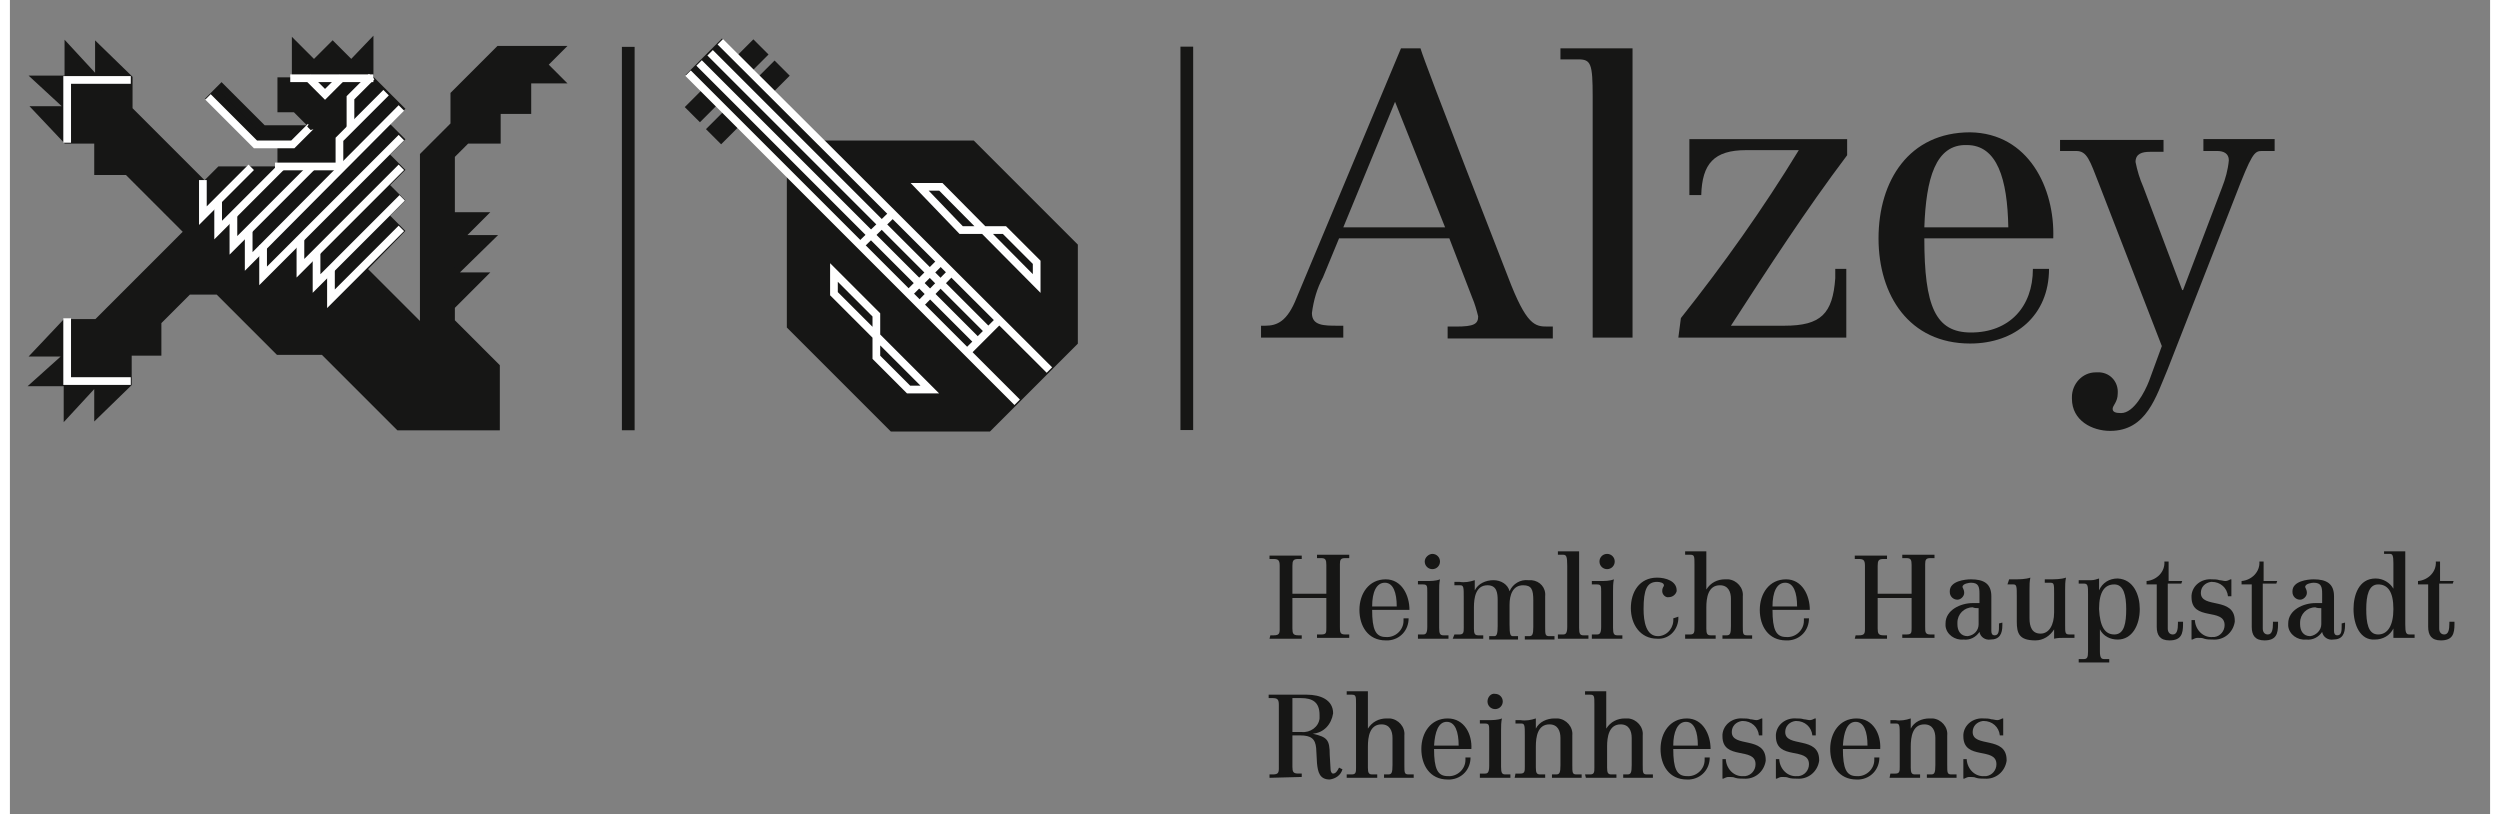 <?xml version="1.0" encoding="utf-8" standalone="no"?><!-- Generator: Adobe Illustrator 25.3.1, SVG Export Plug-In . SVG Version: 6.00 Build 0)  --><svg xmlns="http://www.w3.org/2000/svg" xmlns:xlink="http://www.w3.org/1999/xlink" height="57" id="Ebene_1" style="enable-background:new 0 0 292.4 96;" version="1.1" viewBox="0 0 292.4 96" width="175" x="0px" xml:space="preserve" y="0px">
<rect x="0" y="0" width="292.4" height="96" fill="#808080" stroke="none"/>
<style type="text/css">
	.st0{fill:#161615;}
	.st1{fill-rule:evenodd;clip-rule:evenodd;fill:#161615;}
	.st2{fill:none;stroke:#161615;stroke-width:0.817;stroke-miterlimit:3.864;}
	.st3{fill:none;stroke:#161615;stroke-width:0.908;stroke-miterlimit:3.864;}
	.st4{fill:none;stroke:#FFFFFF;stroke-width:0.908;stroke-miterlimit:3.864;}
	.st5{fill:none;stroke:#161615;stroke-width:0.69;stroke-miterlimit:3.864;}
</style>
<rect class="st0" height="45.2" id="Rechteck_36" width="1.5" x="138" y="5.5"/>
<path class="st1" d="M225.7,26.8h9.9c-0.1-5.7-1.3-9.7-4.9-9.7C227,17,225.9,21.1,225.7,26.8 M240.9,28.1h-15.2  c0,8,1.3,11.1,5.5,11.1c4.5,0,7.3-3,7.3-7.5h1.9c0,5.5-4,8.8-9.3,8.8c-7.2,0-10.8-5.7-10.8-12.4c0-6.8,3.6-12.5,10.8-12.5  C238,15.7,241.1,22.2,240.9,28.1" id="Pfad_2599"/>
<path class="st1" d="M157.2,26.8h12L163.3,12L157.2,26.8z M172.4,35.1l-2.7-7h-13l-1.9,4.6c-0.7,1.3-1.1,2.7-1.3,4.2  c0,1.5,1.4,1.5,3.1,1.5h0.6v1.4h-9.7v-1.4h0.5c1.4,0,2.6-0.5,3.7-3.3L164,5.7h2.3c0.5,1.8,10.3,26.9,10.3,26.9  c2.2,5.8,3.2,5.9,4.7,5.9h0.6v1.4h-12.4l0-1.4h1c2.1,0,2.6-0.3,2.6-1.2C172.9,36.5,172.7,35.8,172.4,35.1" id="Pfad_2600"/>
<path class="st1" d="M196.7,39.8h19.8v-8.1h-1.3l0,1.1c-0.3,4.2-1.7,5.6-6,5.6h-6.3c4.4-6.8,8.8-13.6,13.7-20.1v-1.9  h-18.6V23h1.4c0.1-3.7,1.5-5.3,5.3-5.3h6.2c-4.2,6.9-8.9,13.5-13.9,19.8L196.7,39.8z" id="Pfad_2601"/>
<path class="st1" d="M241.7,17.8h1.9c1.3,0,1.6,1.1,2.7,3.9l7.4,19.1l-1.5,4.1c-0.5,1.3-1.8,3.8-3.3,3.8  c-0.6,0-1-0.1-1-0.5s0.6-0.8,0.6-1.8c0.1-1.3-0.8-2.4-2.1-2.5c-0.2,0-0.3,0-0.5,0c-1.6,0-2.8,1.4-2.8,2.9c0,0.1,0,0.1,0,0.2  c0,2.6,2.4,3.8,4.5,3.8c4.3,0,5.4-4,6.8-7.3l7.9-20.2c2-5.2,2.3-5.5,3.2-5.5h1.5v-1.4h-8.4v1.4h1.6c0.8,0,1.4,0.3,1.4,1.1  c-0.1,1.1-0.4,2.2-0.8,3.2l-4.6,12.1h-0.1L251.5,22c-0.4-0.9-0.7-1.9-0.9-2.9c0-1,0.8-1.2,1.7-1.2h1.6v-1.4h-12.2L241.7,17.8z" id="Pfad_2602"/>
<path class="st1" d="M191.3,39.8l0-34.1h-8.5V7h2.1c1.5,0,1.7,0.5,1.7,4.4v28.4L191.3,39.8z" id="Pfad_2603"/>
<path class="st1" d="M151.2,82.3v4h1.1c1,0.1,2-0.6,2.1-1.6c0-0.1,0-0.3,0-0.4c0-1.5-0.8-2-2.2-2L151.2,82.3z   M148.5,91.7v-0.4h0.4c0.6,0,0.7-0.2,0.7-0.7v-7.5c0-0.7-0.2-0.8-0.8-0.8h-0.4v-0.4h4.5c1.6,0,3.1,0.6,3.1,2.2  c-0.2,1.3-1.1,2.3-2.4,2.4c1.7,0.4,2,0.7,2,2.5l0.1,1.7c0,0.2,0.1,0.5,0.3,0.5c0.3,0,0.5-0.3,0.7-0.7l0.4,0.2  c-0.2,0.7-0.8,1.1-1.5,1.2c-1.2,0-1.4-0.9-1.5-1.9l-0.1-1.8c-0.1-1.1-0.6-1.5-1.9-1.5h-0.9v3.7c0,0.6,0.1,0.8,0.7,0.8h0.4v0.4  L148.5,91.7z" id="Pfad_2604"/>
<path class="st1" d="M157.6,91.7h3.6v-0.4h-0.6c-0.4,0-0.5-0.2-0.5-0.8V88c0-1.1,0.2-2.6,1.6-2.6  c1,0,1.3,0.8,1.3,1.6v3.2c0,0.9-0.1,1.1-0.5,1.1H162v0.4h3.5v-0.4h-0.6c-0.5,0-0.5-0.2-0.5-1.1v-3.5c0.1-1-0.7-1.9-1.7-2  c-0.1,0-0.3,0-0.4,0c-0.9,0-1.7,0.4-2.2,1.2h0v-4.4h-2.5v0.4h0.6c0.5,0,0.5,0.2,0.5,1.1v7.5c0,0.5,0,0.8-0.5,0.8h-0.6L157.6,91.7z" id="Pfad_2605"/>
<path class="st1" d="M167.9,87.9h2.9c0-1.6-0.4-2.8-1.4-2.8S168,86.3,167.9,87.9 M172.3,88.3h-4.4  c0,2.3,0.4,3.2,1.6,3.2c1.1,0.1,2.1-0.8,2.1-1.9c0-0.1,0-0.2,0-0.3h0.6c0,1.4-1,2.5-2.4,2.6c-0.1,0-0.2,0-0.3,0  c-2.1,0-3.1-1.7-3.1-3.6s1.1-3.6,3.1-3.6C171.5,84.7,172.4,86.6,172.3,88.3" id="Pfad_2606"/>
<path class="st1" d="M173.3,91.7h3.6v-0.4h-0.6c-0.4,0-0.5-0.2-0.5-0.9v-4.3c0-0.5,0-0.9,0.1-1.4  c-0.5,0.2-1.1,0.2-1.7,0.2h-0.9v0.4h0.6c0.5,0,0.5,0.2,0.5,0.9v4.1c0,0.8-0.2,0.9-0.5,0.9h-0.6L173.3,91.7z M174.2,82.7  c0,0.5,0.4,0.9,0.9,0.9c0.5,0,0.9-0.4,0.9-0.9c0,0,0,0,0,0c0-0.5-0.4-0.9-0.9-0.9C174.6,81.7,174.2,82.2,174.2,82.7" id="Pfad_2607"/>
<path class="st1" d="M177.4,91.7h3.6v-0.4h-0.6c-0.4,0-0.5-0.2-0.5-0.8V88c0-1.1,0.2-2.6,1.6-2.6  c1,0,1.3,0.8,1.3,1.6v3.2c0,0.9-0.1,1.1-0.5,1.1h-0.5v0.4h3.5v-0.4h-0.6c-0.5,0-0.5-0.2-0.5-1.1v-3.5c0.1-1-0.7-1.9-1.7-2  c-0.1,0-0.3,0-0.4,0c-0.9,0-1.8,0.4-2.2,1.2h0v-1.2c-0.6,0.2-1.2,0.3-1.8,0.2h-0.6v0.4h0.7c0.4,0,0.4,0.3,0.4,1.4v3.7  c0,0.5,0,0.8-0.5,0.8h-0.6L177.4,91.7z" id="Pfad_2608"/>
<path class="st1" d="M196.1,87.9h2.9c0-1.6-0.4-2.8-1.4-2.8S196.1,86.3,196.1,87.9 M200.5,88.3h-4.4  c0,2.3,0.4,3.2,1.6,3.2c1.1,0.1,2.1-0.8,2.1-1.9c0-0.1,0-0.2,0-0.3h0.6c0,1.4-1,2.5-2.4,2.6c-0.1,0-0.2,0-0.3,0  c-2.1,0-3.1-1.7-3.1-3.6s1.1-3.6,3.1-3.6C199.6,84.7,200.5,86.6,200.5,88.3" id="Pfad_2609"/>
<path class="st1" d="M185.8,91.7h3.6v-0.4h-0.6c-0.4,0-0.5-0.2-0.5-0.8V88c0-1.1,0.2-2.6,1.6-2.6  c1,0,1.3,0.8,1.3,1.6v3.2c0,0.9-0.1,1.1-0.5,1.1h-0.5v0.4h3.5v-0.4H193c-0.5,0-0.5-0.2-0.5-1.1v-3.5c0.1-1-0.7-1.9-1.7-2  c-0.1,0-0.3,0-0.4,0c-0.9,0-1.7,0.4-2.2,1.2h0v-4.4h-2.5v0.4h0.6c0.5,0,0.5,0.2,0.5,1.1v7.5c0,0.5,0,0.8-0.5,0.8h-0.6L185.8,91.7z" id="Pfad_2610"/>
<path class="st1" d="M216.1,87.9h2.9c0-1.6-0.4-2.8-1.4-2.8S216.2,86.3,216.1,87.9 M220.5,88.3h-4.4  c0,2.3,0.4,3.2,1.6,3.2c1.1,0.1,2.1-0.8,2.1-1.9c0-0.1,0-0.2,0-0.3h0.6c0,1.4-1,2.5-2.4,2.6c-0.1,0-0.2,0-0.3,0  c-2.1,0-3.1-1.7-3.1-3.6s1.1-3.6,3.1-3.6C219.7,84.7,220.6,86.6,220.5,88.3" id="Pfad_2611"/>
<path class="st1" d="M206.6,84.7h-0.1c-0.2,0.1-0.4,0.2-0.6,0.2c-0.2,0-0.5-0.1-0.7-0.1c-0.3-0.1-0.6-0.1-0.9-0.1  c-1.2-0.1-2.3,0.7-2.4,1.9c0,0.1,0,0.2,0,0.2c0,2.9,3.9,1.2,3.9,3.3c0,0.7-0.5,1.3-1.2,1.4c-0.1,0-0.1,0-0.2,0  c-1.1,0.1-2-0.8-2.1-1.9c0,0,0,0,0-0.1h-0.4v2.3h0.1c0.2-0.1,0.4-0.2,0.6-0.2c0.3,0,0.6,0,0.8,0.1c0.3,0.1,0.7,0.1,1,0.1  c1.3,0.1,2.4-0.8,2.6-2.1c0,0,0-0.1,0-0.1c0-2.9-4-1.4-4-3.3c0-0.7,0.5-1.2,1.2-1.3c0,0,0.1,0,0.1,0c1,0,1.8,0.7,1.9,1.7h0.4  L206.6,84.7z" id="Pfad_2612"/>
<path class="st1" d="M212.9,84.7h-0.1c-0.2,0.1-0.4,0.2-0.6,0.2c-0.2,0-0.5-0.1-0.7-0.1c-0.3-0.1-0.6-0.1-0.9-0.1  c-1.2-0.1-2.3,0.7-2.4,1.9c0,0.1,0,0.2,0,0.2c0,2.9,3.9,1.2,3.9,3.3c0,0.7-0.5,1.3-1.2,1.4c-0.1,0-0.1,0-0.2,0  c-1.1,0.1-2-0.8-2.1-1.9c0,0,0,0,0-0.1h-0.4v2.3h0.1c0.2-0.1,0.4-0.2,0.6-0.2c0.3,0,0.6,0,0.8,0.1c0.3,0.1,0.7,0.1,1,0.1  c1.3,0.1,2.4-0.8,2.6-2.1c0,0,0-0.1,0-0.1c0-2.9-4-1.4-4-3.3c0-0.7,0.5-1.2,1.2-1.3c0,0,0.1,0,0.1,0c1,0,1.8,0.7,1.9,1.7h0.4  L212.9,84.7z" id="Pfad_2613"/>
<path class="st1" d="M160.6,71.5h2.9c0-1.6-0.4-2.8-1.4-2.8S160.6,69.8,160.6,71.5 M165,71.9h-4.4  c0,2.3,0.4,3.2,1.6,3.2c1.1,0.1,2.1-0.8,2.1-1.9c0-0.1,0-0.2,0-0.3h0.6c0,1.4-1,2.5-2.4,2.6c-0.1,0-0.2,0-0.3,0  c-2.1,0-3.1-1.7-3.1-3.6s1.1-3.6,3.1-3.6C164.1,68.3,165,70.2,165,71.9" id="Pfad_2614"/>
<path class="st1" d="M221.6,91.7h3.6v-0.4h-0.6c-0.4,0-0.5-0.2-0.5-0.8V88c0-1.1,0.2-2.6,1.6-2.6  c1,0,1.3,0.8,1.3,1.6v3.2c0,0.9-0.1,1.1-0.5,1.1h-0.5v0.4h3.5v-0.4h-0.6c-0.5,0-0.5-0.2-0.5-1.1v-3.5c0.1-1-0.7-1.9-1.7-2  c-0.1,0-0.3,0-0.4,0c-0.9,0-1.8,0.4-2.2,1.2h0v-1.2c-0.6,0.2-1.2,0.3-1.8,0.2h-0.6v0.4h0.7c0.4,0,0.4,0.3,0.4,1.4v3.7  c0,0.5,0,0.8-0.5,0.8h-0.6L221.6,91.7z" id="Pfad_2615"/>
<path class="st1" d="M235,84.7h-0.1c-0.2,0.1-0.4,0.2-0.6,0.2c-0.2,0-0.5-0.1-0.7-0.1c-0.3-0.1-0.6-0.1-0.9-0.1  c-1.2-0.1-2.3,0.7-2.4,1.9c0,0.1,0,0.2,0,0.2c0,2.9,3.9,1.2,3.9,3.3c0,0.7-0.5,1.3-1.2,1.4c-0.1,0-0.1,0-0.2,0  c-1.1,0.1-2-0.8-2.1-1.9c0,0,0,0,0-0.1h-0.4v2.3h0.1c0.2-0.1,0.4-0.2,0.6-0.2c0.3,0,0.6,0,0.8,0.1c0.3,0.1,0.7,0.1,1,0.1  c1.3,0.1,2.4-0.8,2.6-2.1c0,0,0-0.1,0-0.1c0-2.9-4-1.4-4-3.3c0-0.7,0.5-1.2,1.2-1.3c0,0,0.1,0,0.1,0c1,0,1.8,0.7,1.9,1.7h0.4  L235,84.7z" id="Pfad_2616"/>
<path class="st1" d="M148.5,75.3h3.8v-0.4h-0.4c-0.6,0-0.7-0.2-0.7-0.8v-3.6h4V74c0,0.6,0,0.8-0.6,0.8h-0.5v0.4h3.8  v-0.4h-0.5c-0.6,0-0.6-0.3-0.6-0.9v-7.4c0-0.5,0.1-0.7,0.6-0.7h0.5v-0.4h-3.8v0.4h0.5c0.5,0,0.6,0.2,0.6,0.8V70h-4v-3.3  c0-0.6,0.1-0.8,0.7-0.8h0.4v-0.4h-3.8v0.4h0.4c0.6,0,0.8,0.1,0.8,0.8v7.5c0,0.5-0.1,0.7-0.7,0.7h-0.4L148.5,75.3z" id="Pfad_2617"/>
<path class="st1" d="M166,75.3h3.6v-0.4H169c-0.4,0-0.5-0.2-0.5-0.9v-4.3c0-0.5,0-0.9,0.1-1.4  c-0.5,0.2-1.1,0.2-1.7,0.2H166v0.4h0.6c0.5,0,0.5,0.2,0.5,0.9v4.1c0,0.8-0.2,0.9-0.5,0.9H166L166,75.3z M166.8,66.2  c0,0.5,0.4,0.9,0.9,0.9c0.5,0,0.9-0.4,0.9-0.9c0,0,0,0,0,0c0-0.5-0.4-0.9-0.9-0.9C167.3,65.3,166.8,65.7,166.8,66.2" id="Pfad_2618"/>
<path class="st1" d="M170.1,75.3h3.6v-0.4h-0.6c-0.4,0-0.5-0.2-0.5-0.8v-2.5c0-1.1,0.2-2.6,1.6-2.6  c1.1,0,1.2,0.9,1.2,1.8v3c0,0.9-0.1,1.2-0.4,1.2h-0.6v0.4h3.4v-0.4h-0.6c-0.3,0-0.4-0.2-0.4-1.4v-2.3c0-1.2,0.4-2.3,1.6-2.3  c1,0,1.2,0.5,1.2,1.8v3.1c0,0.9-0.1,1.1-0.5,1.1h-0.5v0.4h3.5v-0.4h-0.6c-0.5,0-0.5-0.2-0.5-1.1v-3.6c0.1-1-0.6-1.8-1.6-1.9  c-0.1,0-0.3,0-0.4,0c-0.9-0.1-1.8,0.4-2.2,1.3h0c-0.2-0.8-1-1.3-1.9-1.3c-0.9,0-1.8,0.4-2.2,1.2h0v-1.2c-0.6,0.2-1.2,0.3-1.8,0.2  h-0.6v0.4h0.7c0.4,0,0.4,0.3,0.4,1.4V74c0,0.5,0,0.8-0.5,0.8h-0.6L170.1,75.3z" id="Pfad_2619"/>
<path class="st1" d="M207.8,71.5h2.9c0-1.6-0.4-2.8-1.4-2.8S207.8,69.8,207.8,71.5 M212.2,71.9h-4.4  c0,2.3,0.4,3.2,1.6,3.2c1.1,0.1,2.1-0.8,2.1-1.9c0-0.1,0-0.2,0-0.3h0.6c0,1.4-1,2.5-2.4,2.6c-0.1,0-0.2,0-0.3,0  c-2.1,0-3.1-1.7-3.1-3.6s1.1-3.6,3.1-3.6C211.3,68.3,212.2,70.2,212.2,71.9" id="Pfad_2620"/>
<path class="st1" d="M232.1,73.6v-1.9c-0.2,0-0.5,0-0.7-0.1c-1,0-1.8,0.8-1.8,1.8c0,0.1,0,0.1,0,0.2  c0,0.8,0.4,1.4,1.2,1.4C231.6,74.9,232.1,74.3,232.1,73.6 M234.9,73.4v0.3c0,1-0.3,1.7-1.4,1.7c-0.6,0.1-1.2-0.3-1.3-0.9  c-0.4,0.6-1.1,1-1.9,0.9c-1,0.1-2-0.6-2.1-1.6c0-0.1,0-0.2,0-0.3c0-1.6,1.8-2.4,3.2-2.4c0.3,0,0.5,0,0.8,0V70c0-0.8-0.1-1.3-1-1.3  c-0.2,0-1,0.1-1,0.5c0,0.1,0.2,0.3,0.2,0.7c0,0.4-0.4,0.8-0.8,0.8c-0.5,0-0.9-0.4-0.9-0.9c0,0,0-0.1,0-0.1c0-1.2,1.8-1.4,2.5-1.4  c1.5,0,2.4,0.5,2.4,2v4.1c0,0.3,0.1,0.5,0.4,0.5c0.5,0,0.5-0.6,0.5-1.1v-0.3L234.9,73.4z" id="Pfad_2621"/>
<path class="st1" d="M248.1,74.8c1.2,0,1.4-1.4,1.4-3s-0.3-2.9-1.4-2.9s-1.8,0.8-1.8,2.9  C246.4,73.9,247,74.8,248.1,74.8 M251.1,71.8c0,1.9-0.9,3.6-2.6,3.6c-0.9,0-1.7-0.4-2.1-1.2l0,2.6c0,0.8,0.2,0.9,0.5,0.9h0.6v0.4  h-3.6v-0.4h0.6c0.4,0,0.5-0.2,0.5-0.9v-6.7c0-1,0-1.3-0.5-1.3h-0.6v-0.4h1.5c0.3,0,0.6-0.1,0.9-0.2v1.4c0.4-0.9,1.2-1.4,2.2-1.4  C250.4,68.3,251.1,70.2,251.1,71.8" id="Pfad_2622"/>
<path class="st1" d="M182.5,75.3h3.6v-0.4h-0.6c-0.4,0-0.5-0.2-0.5-0.9V65h-2.5v0.4h0.6c0.4,0,0.5,0.2,0.5,1.3v7.2  c0,0.8-0.2,0.9-0.5,0.9h-0.6L182.5,75.3z" id="Pfad_2623"/>
<path class="st1" d="M186.5,75.3h3.6v-0.4h-0.6c-0.4,0-0.5-0.2-0.5-0.9v-4.3c0-0.5,0-0.9,0.1-1.4  c-0.5,0.2-1.1,0.2-1.7,0.2h-0.9v0.4h0.6c0.5,0,0.5,0.2,0.5,0.9v4.1c0,0.8-0.2,0.9-0.5,0.9h-0.6L186.5,75.3z M187.4,66.2  c0,0.5,0.4,0.9,0.9,0.9c0.5,0,0.9-0.4,0.9-0.9c0,0,0,0,0,0c0-0.5-0.4-0.9-0.9-0.9C187.8,65.3,187.4,65.7,187.4,66.2" id="Pfad_2624"/>
<path class="st1" d="M272.5,73.6v-1.9c-0.2,0-0.5,0-0.7-0.1c-1,0-1.8,0.8-1.8,1.8c0,0.1,0,0.1,0,0.2  c0,0.8,0.4,1.4,1.2,1.4C271.9,74.9,272.5,74.3,272.5,73.6 M275.3,73.4v0.3c0,1-0.3,1.7-1.4,1.7c-0.6,0.1-1.2-0.3-1.3-0.9  c-0.4,0.6-1.1,1-1.9,0.9c-1,0.1-2-0.6-2.1-1.6c0-0.1,0-0.2,0-0.3c0-1.6,1.8-2.4,3.2-2.4c0.3,0,0.5,0,0.8,0V70c0-0.8-0.1-1.3-1-1.3  c-0.2,0-1,0.1-1,0.5c0,0.1,0.2,0.3,0.2,0.7c0,0.4-0.4,0.8-0.8,0.8c-0.5,0-0.9-0.4-0.9-0.9c0,0,0-0.1,0-0.1c0-1.2,1.8-1.4,2.5-1.4  c1.5,0,2.4,0.5,2.4,2v4.1c0,0.3,0.1,0.5,0.4,0.5c0.5,0,0.5-0.6,0.5-1.1v-0.3L275.3,73.4z" id="Pfad_2625"/>
<path class="st1" d="M279.2,74.8c1.1,0,1.8-1,1.8-3c0-2.1-0.7-2.9-1.8-2.9s-1.4,1.3-1.4,2.9S278,74.8,279.2,74.8   M276.3,71.8c0-1.6,0.6-3.6,2.6-3.6c0.9,0,1.7,0.5,2.1,1.2l0-3c0-0.9-0.1-1.1-0.4-1.1h-0.7V65h2.5v8.6c0,1,0.1,1.2,0.5,1.2h0.6v0.4  H281v-1.1c-0.4,0.8-1.2,1.3-2.2,1.3C277.1,75.5,276.3,73.7,276.3,71.8" id="Pfad_2626"/>
<path class="st1" d="M196.1,72.9c0.1,1-0.6,2-1.7,2.1c0,0-0.1,0-0.1,0c-1.4,0-1.7-1.7-1.7-3.2c0-2.3,0.4-3.2,1.6-3.2  c0.3,0,0.8,0.1,0.8,0.4c0,0.2-0.2,0.2-0.2,0.7c0,0.4,0.4,0.8,0.8,0.7c0,0,0,0,0,0c0.4,0,0.8-0.3,0.9-0.7c0,0,0-0.1,0-0.1  c0-1.1-1.3-1.5-2.3-1.5c-2.1,0-3.1,1.7-3.1,3.6s1.1,3.6,3.1,3.6c1.3,0.1,2.4-0.9,2.5-2.3c0-0.1,0-0.2,0-0.3L196.1,72.9z" id="Pfad_2627"/>
<path class="st1" d="M197.5,75.3h3.6v-0.4h-0.6c-0.4,0-0.5-0.2-0.5-0.8v-2.5c0-1.1,0.2-2.6,1.6-2.6  c1,0,1.3,0.8,1.3,1.6v3.2c0,0.9-0.1,1.1-0.5,1.1h-0.5v0.4h3.5v-0.4h-0.6c-0.5,0-0.5-0.2-0.5-1.1v-3.5c0.1-1-0.7-1.9-1.7-2  c-0.1,0-0.3,0-0.4,0c-0.9,0-1.7,0.4-2.2,1.2h0V65h-2.5v0.4h0.6c0.5,0,0.5,0.2,0.5,1.1V74c0,0.5,0,0.8-0.5,0.8h-0.6L197.5,75.3z" id="Pfad_2628"/>
<path class="st1" d="M217.5,75.3h3.8v-0.4h-0.4c-0.6,0-0.7-0.2-0.7-0.8v-3.6h4V74c0,0.6,0,0.8-0.6,0.8h-0.5v0.4h3.8  v-0.4h-0.5c-0.6,0-0.6-0.3-0.6-0.9v-7.4c0-0.5,0.1-0.7,0.6-0.7h0.5v-0.4h-3.8v0.4h0.5c0.5,0,0.6,0.2,0.6,0.8V70h-4v-3.3  c0-0.6,0.1-0.8,0.7-0.8h0.4v-0.4h-3.8v0.4h0.4c0.6,0,0.8,0.1,0.8,0.8v7.5c0,0.5-0.1,0.7-0.7,0.7h-0.4L217.5,75.3z" id="Pfad_2629"/>
<path class="st1" d="M235.5,68.9h0.7c0.4,0,0.4,0.3,0.4,1.4v3c0,1.4,0.3,2.2,2.2,2.2c0.9,0,1.7-0.5,2.2-1.3h0v1.1  c0.4-0.1,0.8-0.1,1.2-0.1h1.2v-0.4h-0.6c-0.5,0-0.5-0.2-0.5-1.1v-4.2c0-0.5,0-0.9,0.1-1.4c-0.6,0.2-1.3,0.2-1.9,0.2h-0.6v0.4h0.6  c0.5,0,0.5,0.1,0.5,1.3v2.2c0,1.5-0.6,2.5-1.6,2.5c-1,0-1.3-0.8-1.3-1.8v-3.4c0-0.5,0-0.9,0.1-1.4c-0.6,0.2-1.3,0.2-1.9,0.2h-0.6  L235.5,68.9z" id="Pfad_2630"/>
<path class="st1" d="M256.1,68.5h-1.6v-2.3h-0.5c0.1,1.2-0.9,2.2-2.1,2.3v0.4h1.2v5c0,1,0.4,1.6,1.5,1.6  c1.4,0,1.6-0.8,1.6-1.9v-0.3h-0.6v0.2c0,0.7-0.1,1.3-0.6,1.3c-0.4,0-0.6-0.3-0.6-0.7v-5.3h1.6L256.1,68.5z" id="Pfad_2631"/>
<path class="st1" d="M261.9,68.3h-0.1c-0.2,0.1-0.4,0.2-0.6,0.2c-0.2,0-0.5-0.1-0.7-0.1c-0.3-0.1-0.6-0.1-0.9-0.1  c-1.2-0.1-2.3,0.7-2.4,1.9c0,0.1,0,0.2,0,0.2c0,2.9,3.9,1.2,3.9,3.3c0,0.7-0.5,1.3-1.2,1.4c-0.1,0-0.1,0-0.2,0  c-1.1,0.1-2-0.8-2.1-1.9c0,0,0,0,0-0.1h-0.4v2.3h0.1c0.2-0.1,0.4-0.2,0.6-0.2c0.3,0,0.6,0,0.8,0.1c0.3,0.1,0.7,0.1,1,0.1  c1.3,0.1,2.4-0.8,2.6-2.1c0,0,0-0.1,0-0.1c0-2.9-4-1.4-4-3.3c0-0.7,0.5-1.2,1.2-1.3c0,0,0.1,0,0.1,0c1,0,1.8,0.7,1.9,1.7h0.4  L261.9,68.3z" id="Pfad_2632"/>
<path class="st1" d="M267.3,68.5h-1.6v-2.3h-0.5c0.1,1.2-0.9,2.2-2.1,2.3v0.4h1.2v5c0,1,0.4,1.6,1.5,1.6  c1.4,0,1.6-0.8,1.6-1.9v-0.3h-0.6v0.2c0,0.7-0.1,1.3-0.6,1.3c-0.4,0-0.6-0.3-0.6-0.7v-5.3h1.6L267.3,68.5z" id="Pfad_2633"/>
<path class="st1" d="M288.1,68.5h-1.6v-2.3H286c0.1,1.2-0.9,2.2-2.1,2.3v0.4h1.2v5c0,1,0.4,1.6,1.5,1.6  c1.4,0,1.6-0.8,1.6-1.9v-0.3h-0.6v0.2c0,0.7-0.1,1.3-0.6,1.3c-0.4,0-0.6-0.3-0.6-0.7v-5.3h1.6L288.1,68.5z" id="Pfad_2634"/>
<g id="Gruppe_101" transform="translate(-237.95 -19.475)">
	<rect class="st0" height="45.2" id="Rechteck_35" width="1.5" x="310.1" y="25"/>
	<path class="st1" d="M283.8,69.8l-8.9-8.9h-5.3l-7.1-7.1l-3.5,0l-3.6,3.6v3.6h-3.5v3.7l-3.6,3.5v-3.9l-3.6,3.9v-3.6   h-3.6l3.9-3.5h-3.9l3.4-3.6h3.7l10.7-10.7l-7.1-7.1h-3.5V36h-3.7l-3.4-3.6h3.9l-3.9-3.6h3.6v-3.6l3.6,3.9v-3.9l3.6,3.5v3.7l8.9,8.9   l1.8-1.8l7.2,0v-2.7h2.6l1.8-1.8l-2.7-2.7h-1.7v-3.3h1.7v-4.2l2.2,2.2l2.2-2.2l2.2,2.2l2.2-2.3v4l3.6,3.6l-1.8,1.8l1.8,1.8   l-1.8,1.8l1.8,1.8l-1.8,1.8l1.8,1.8l-1.8,1.8l1.8,1.8l-4.4,4.5l7.1,7.1V37.8l3.6-3.6v-3.6l5.3-5.3h7.1l-1.8,1.8l1.8,1.8H299v3.6   h-3.6V36h-3.6l-1.8,1.8l0,7.1h3.6l-2.7,2.7l3.6,0l-4.5,4.4h3.6l-3.6,3.6l0,1.8l5.3,5.3l0,7.1L283.8,69.8z" id="Pfad_2635"/>
	<path class="st2" d="M283.8,69.8l-8.9-8.9h-5.3l-7.1-7.1l-3.5,0l-3.6,3.6v3.6h-3.5v3.7l-3.6,3.5v-3.9l-3.6,3.9v-3.6   h-3.6l3.9-3.5h-3.9l3.4-3.6h3.7l10.7-10.7l-7.1-7.1h-3.5V36h-3.7l-3.4-3.6h3.9l-3.9-3.6h3.6v-3.6l3.6,3.9v-3.9l3.6,3.5v3.7l8.9,8.9   l1.8-1.8l7.2,0v-2.7h2.6l1.8-1.8l-2.7-2.7h-1.7v-3.3h1.7v-4.2l2.2,2.2l2.2-2.2l2.2,2.2l2.2-2.3v4l3.6,3.6l-1.8,1.8l1.8,1.8   l-1.8,1.8l1.8,1.8l-1.8,1.8l1.8,1.8l-1.8,1.8l1.8,1.8l-4.4,4.5l7.1,7.1V37.8l3.6-3.6v-3.6l5.3-5.3h7.1l-1.8,1.8l1.8,1.8H299v3.6   h-3.6V36h-3.6l-1.8,1.8l0,7.1h3.6l-2.7,2.7l3.6,0l-4.5,4.4h3.6l-3.6,3.6l0,1.8l5.3,5.3l0,7.1L283.8,69.8z" id="Pfad_2636"/>
	<path class="st1" d="M274,34.7l-6.2,0l-4.9-4.9l-1.3,1.3l5.3,5.3h5.3L274,34.7z" id="Pfad_2637"/>
	<path class="st3" d="M274,34.7l-6.2,0l-4.9-4.9l-1.3,1.3l5.3,5.3h5.3L274,34.7z" id="Pfad_2638"/>
	<path class="st4" d="M261.3,30.9l5.6,5.6h4.4l2.1-2.1" id="Pfad_2639"/>
	<path class="st4" d="M260.7,40.7v4.2l5.7-5.7" id="Pfad_2640"/>
	<path class="st4" d="M282.3,30.4l-5.5,5.5v3.3" id="Pfad_2641"/>
	<path class="st4" d="M280.6,28.5l-2.5,2.5v3.5" id="Pfad_2642"/>
	<line class="st4" id="Linie_6" x1="271" x2="280.8" y1="28.7" y2="28.7"/>
	<path class="st4" d="M273.1,28.6l2,2l2-2" id="Pfad_2643"/>
	<rect class="st0" height="3.8" id="Rechteck_37" width="3.7" x="244.9" y="60.5"/>
	<rect class="st0" height="3.7" id="Rechteck_38" width="3.7" x="244.9" y="29.1"/>
	<path class="st4" d="M252.2,64.4h-7.5V57" id="Pfad_2644"/>
	<path class="st4" d="M275.8,51.1v3.6l8.3-8.3" id="Pfad_2645"/>
	<path class="st4" d="M284.2,42.8l-10.1,10.1v-3.6" id="Pfad_2646"/>
	<path class="st4" d="M284.1,39.2l-11.9,11.9v-3.6" id="Pfad_2647"/>
	<path class="st4" d="M284.1,35.7L267.8,52v-3.6" id="Pfad_2648"/>
	<path class="st4" d="M266.1,46.7v3.6l18-18.1" id="Pfad_2649"/>
	<path class="st4" d="M273.6,39.1l-9.3,9.3v-3.6" id="Pfad_2650"/>
	<path class="st4" d="M252.2,28.9h-7.5v7.4" id="Pfad_2651"/>
	<path class="st4" d="M270,39.1l-7.5,7.5v-3.6" id="Pfad_2652"/>
	<line class="st4" id="Linie_7" x1="277.1" x2="269.2" y1="39.1" y2="39.1"/>
	<path class="st1" d="M273,34.4l0.4,0.4l0.4-0.1l-0.6-0.6L273,34.4z" id="Pfad_2653"/>
	<g id="Gruppe_97">
		<path class="st1" d="M322.4,32.8l1.3,1.3l-1.9,1.9l-1.3-1.3L322.4,32.8z M319.9,30.2l1.3,1.3l-1.9,1.9l-1.3-1.3    L319.9,30.2z M328.1,27.1l1.3,1.3l-1.9,1.9l-1.3-1.3L328.1,27.1z M325.6,24.6l1.3,1.3l-1.9,1.9l-1.3-1.3L325.6,24.6z M356.5,66.7    l-38.4-38.4l3.8-3.8l38.4,38.4L356.5,66.7z" id="Pfad_2654"/>
		<path class="st5" d="M322.4,32.8l1.3,1.3l-1.9,1.9l-1.3-1.3L322.4,32.8z M319.9,30.2l1.3,1.3l-1.9,1.9l-1.3-1.3    L319.9,30.2z M328.1,27.1l1.3,1.3l-1.9,1.9l-1.3-1.3L328.1,27.1z M325.6,24.6l1.3,1.3l-1.9,1.9l-1.3-1.3L325.6,24.6z M356.5,66.7    l-38.4-38.4l3.8-3.8l38.4,38.4L356.5,66.7z" id="Pfad_2655"/>
		<path class="st1" d="M333.8,36.5h17.6l12,12v11.3l-10.1,10.1H342l-12-12V40.3L333.8,36.5z" id="Pfad_2656"/>
		<path class="st3" d="M333.8,36.5h17.6l12,12v11.3l-10.1,10.1H342l-12-12V40.3L333.8,36.5z" id="Pfad_2657"/>
		<line class="st4" id="Linie_8" x1="320.5" x2="353.3" y1="25.7" y2="58.5"/>
		<line class="st4" id="Linie_9" x1="319.2" x2="352.1" y1="26.9" y2="59.8"/>
		<line class="st4" id="Linie_10" x1="350.8" x2="354.6" y1="61" y2="57.2"/>
		<line class="st4" id="Linie_11" x1="345.2" x2="348.9" y1="55.4" y2="51.6"/>
		<line class="st4" id="Linie_12" x1="343.9" x2="347.7" y1="54.1" y2="50.3"/>
		<line class="st4" id="Linie_13" x1="338.2" x2="342" y1="48.4" y2="44.7"/>
		<path class="st4" d="M335.1,51.6l5,5v5l3.8,3.8h2.5l-11.3-11.3L335.1,51.6z" id="Pfad_2658"/>
		<path class="st4" d="M345.2,41.5h2.5L359,52.9v-2.5l-3.8-3.8h-5.1L345.2,41.5z" id="Pfad_2659"/>
		<line class="st4" id="Linie_14" x1="321.7" x2="360.5" y1="24.4" y2="63.1"/>
		<line class="st4" id="Linie_15" x1="356.7" x2="317.9" y1="66.9" y2="28.1"/>
	</g>
</g>
</svg>